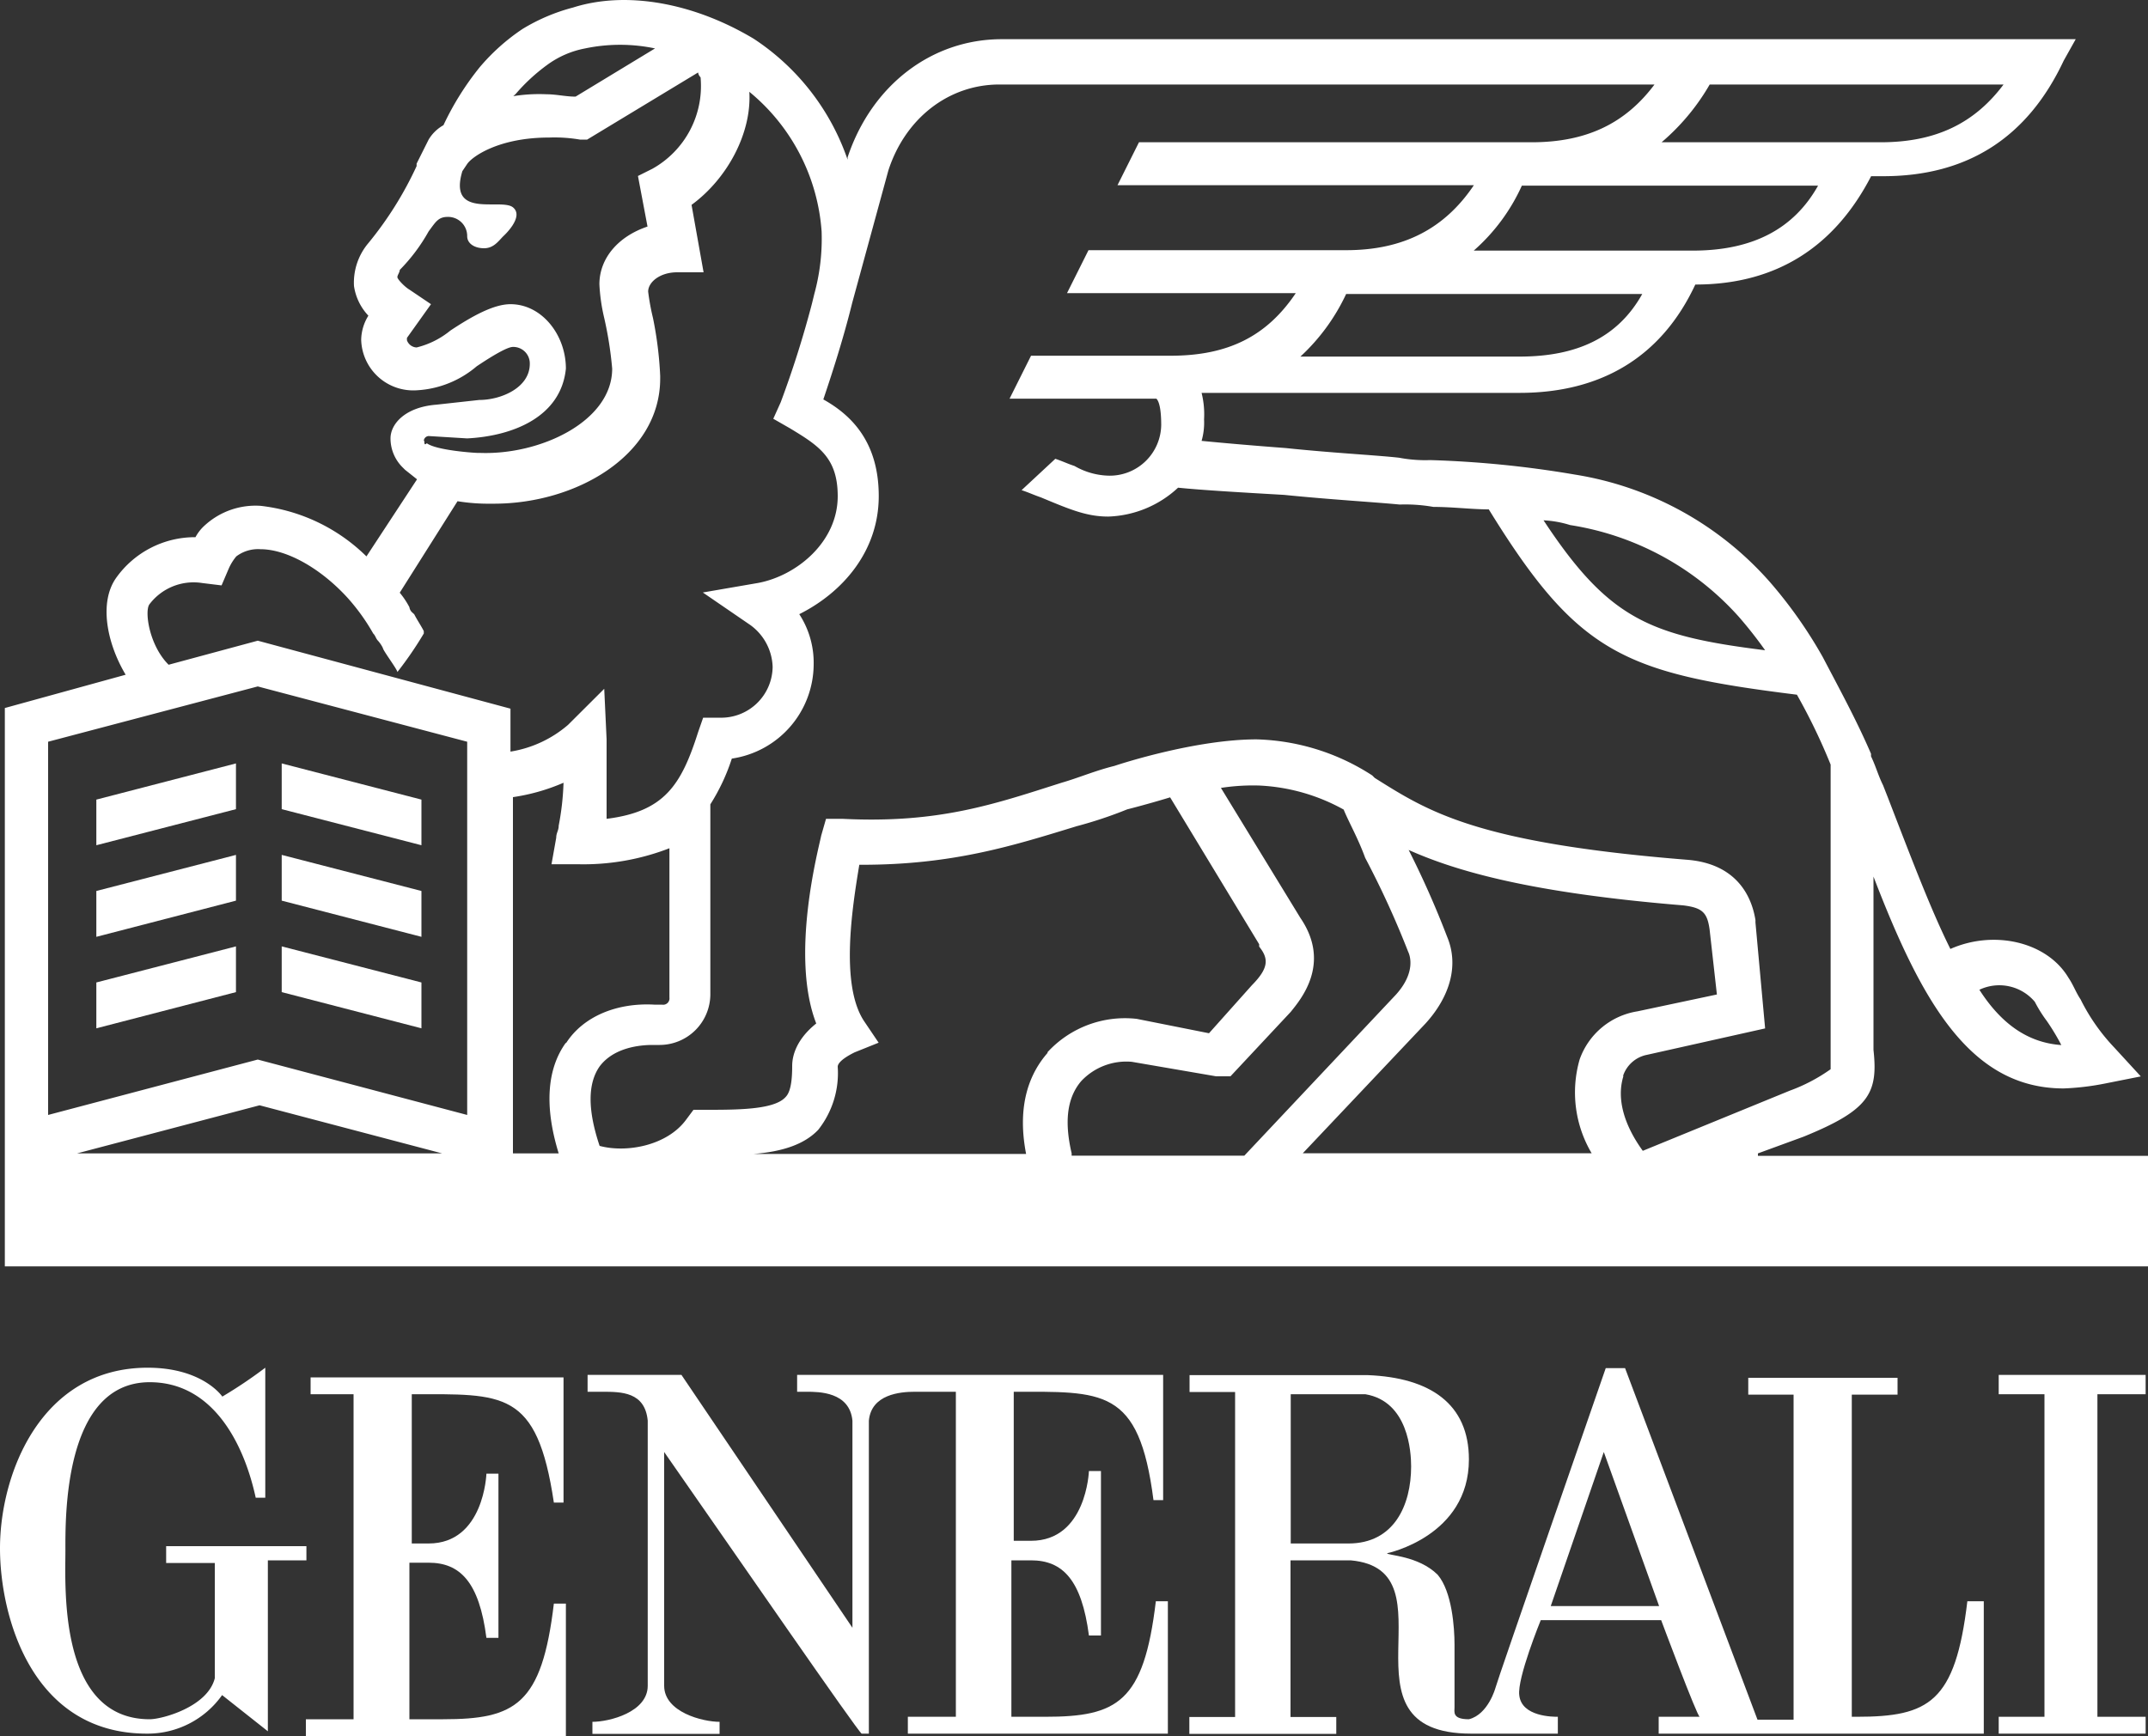<svg id="Ebene_1" data-name="Ebene 1" xmlns="http://www.w3.org/2000/svg" viewBox="0 0 200 161.68"><rect x="0" y="0" width="200" height="161.68" fill="#333333" stroke="none"/><defs><style>.cls-1{fill:#fff;}</style></defs><title>kundenlogo-generali-weiss</title><g id="g26"><path id="path2" class="cls-1" d="M38.34,143.52V129.85c8.52,0,11.66-.45,13.23,10.09h.9V128.28H28.92v1.57h4v30.27H28.48v1.56H52.69V149.35H51.57c-1.12,9.42-3.59,10.77-10.31,10.77H38.12V145.54h1.79c2.92,0,4.71,1.79,5.38,7h1.12V137.25H45.29s-.22,6.5-5.38,6.5H38.34Z"/><path id="path4" class="cls-1" d="M28.7,144H15.47v1.57H20V156.3c-.68,2.69-4.94,3.82-6.06,3.82-8.52,0-7.85-12.34-7.85-15.7,0-2.91-.22-15.69,7.85-15.69,5.83,0,8.75,5.6,9.87,10.76h.89V127.38a42.79,42.79,0,0,1-4,2.69s-1.8-2.69-6.95-2.69C3.81,127.38,0,137.25,0,144.2c0,6.27,2.91,17.26,13.68,17.26a8.5,8.5,0,0,0,7-3.59l4.26,3.37V145.32h3.59V144Z"/><path id="path6" class="cls-1" d="M183.18,149.13c-1.12,9.42-3.58,10.76-10.31,10.76h-.45v-30h4.26v-1.57h-13.9v1.57H167v30.27h-3.36l-12.33-32.74h-1.8S139.24,157,139.24,157.2c0,0-.67,2.47-2.47,2.92-1.57,0-1.34-.68-1.34-1.13v-5.83c0-1.56-.23-4.93-1.57-6.5-1.8-1.79-4.71-1.79-4.71-2,0,0,7.62-1.57,7.62-8.74,0-5.16-3.59-7.62-9.42-7.85H110.76v1.57H115v30.27h-4.26v1.57h13.68v-1.57h-4.26V145.32h5.6c9.87.89-1.79,16.14,11.22,16.14h8.07v-1.57c-.45,0-3.37,0-3.59-2-.22-1.57,2-7,2-7h11.21s3.36,9,3.59,9h-3.82v1.57h30.27V149.13Zm-57.62-5.38h-5.38v-13.9h6.95c4,.67,4.26,5.38,4.26,6.72,0,3.59-1.57,7.18-5.83,7.18m18.83,5.83,4.94-14.35,5.15,14.35Z"/><path id="path8" class="cls-1" d="M94.17,129.62c8.52,0,11.88-.45,13.23,10.09h.9V128.05H74.22v1.57h.89c1.12,0,4,0,4.26,2.69h0V151.6L63.45,128.05H54.71v1.57h1.34c1.8,0,4,0,4.26,2.69V157c0,2.46-3.58,3.36-5.15,3.36h0v1.12H67v-1.12c-1.57,0-5.16-.9-5.16-3.36V135.23c6.28,9,18.16,26.23,18.39,26.23h.67V132.31c.23-2.46,2.92-2.69,4.26-2.69H89v30.27H84.53v1.57h24.21V149.13h-1.12c-1.12,9.42-3.58,10.76-10.31,10.76H94.17V145.32H96c2.92,0,4.71,1.79,5.39,7h1.12V137h-1.12s-.23,6.5-5.39,6.5H94.39v-13.9Z"/><polygon id="polygon10" class="cls-1" points="186.1 128.05 186.1 129.85 190.36 129.85 190.36 159.89 186.1 159.89 186.1 161.46 199.78 161.46 199.78 159.89 195.29 159.89 195.29 129.85 199.78 129.85 199.78 128.05 186.1 128.05"/><path id="path12" class="cls-1" d="M163.68,107.42l4.26-1.56h0c6.05-2.47,6.95-4,6.5-8.08V81.64c4.48,11.66,9,19.73,17.71,19.73a24.2,24.2,0,0,0,3.81-.45l3.37-.67-2.47-2.69a18.28,18.28,0,0,1-3.14-4.49c-.45-.67-.67-1.34-1.12-2-2-3.37-6.95-4.49-11-2.69-1.79-3.59-3.58-8.3-5.83-14.13l-.44-1.12c-.45-.9-.68-1.79-1.12-2.69V70.2h0c-1.35-3.13-2.92-6-4.49-9a42.3,42.3,0,0,0-4.93-7A30.59,30.59,0,0,0,146.64,44.2a96.6,96.6,0,0,0-13.46-1.35,13,13,0,0,1-2.91-.22c-2-.23-6.28-.45-10.54-.9-2.91-.22-5.6-.45-7.85-.67a6.1,6.1,0,0,0,.23-2,8.24,8.24,0,0,0-.23-2.47h29.6c7.62,0,13.23-3.36,16.37-10.09,7.62,0,13-3.58,16.37-10.09h1.12q11.76,0,16.81-10.76l1.12-2h-100c-6.5,0-12.1,4.26-14.35,11v.22A22,22,0,0,0,70.18,3.61C64.57.25,58.3-.87,53.36.7a17.59,17.59,0,0,0-4.71,2,19.07,19.07,0,0,0-4,3.58,26.56,26.56,0,0,0-3.36,5.38A3.74,3.74,0,0,0,39.91,13l-1.12,2.24v.23a33.09,33.09,0,0,1-4.49,7.17,5.71,5.71,0,0,0-1.34,4A5.09,5.09,0,0,0,34.3,29.4h0a4.39,4.39,0,0,0-.67,2.24,4.85,4.85,0,0,0,5.16,4.71,9.36,9.36,0,0,0,5.6-2.24c.68-.45,2.7-1.8,3.37-1.8a1.54,1.54,0,0,1,1.57,1.57c0,2.24-2.69,3.37-4.71,3.37l-4,.44c-2.91.23-4.26,1.8-4.26,3.14a3.8,3.8,0,0,0,1.12,2.69l.23.23,1.12.89-4.71,7.18a16.72,16.72,0,0,0-9.86-4.71,7,7,0,0,0-5.16,1.79,4.05,4.05,0,0,0-.9,1.13h0a9,9,0,0,0-7.4,3.81c-1.57,2.24-.89,6,.9,9L.45,65.94v52H200V107.65H163.68ZM189.46,93.3a12.7,12.7,0,0,0,1.12,1.79,21,21,0,0,1,1.35,2.24c-3.14-.22-5.61-2-7.63-5.15a4.32,4.32,0,0,1,5.16,1.12M146.19,48.9a26.53,26.53,0,0,1,15.69,8.52,39.1,39.1,0,0,1,2.47,3.14c-10.76-1.34-14.57-2.91-20.63-12.1a9.73,9.73,0,0,1,2.47.44m-4.71-15.69h-20.4a18.73,18.73,0,0,0,4.26-5.83h27.57c-2.24,4-6,5.83-11.43,5.83m16.14-9.87h-20.4a17.77,17.77,0,0,0,4.48-6.05h27.58c-2.24,4-6.05,6.05-11.66,6.05m1.57-15.47h27.36c-2.69,3.59-6.28,5.38-11.44,5.38h-20.4a20.5,20.5,0,0,0,4.48-5.38M48,8.77A17.22,17.22,0,0,1,50.9,6.08a8.69,8.69,0,0,1,3.58-1.57,15.85,15.85,0,0,1,6.51,0L53.59,9c-.9,0-1.8-.22-2.69-.22A15.18,15.18,0,0,0,47.53,9c.23,0,.23,0,.45-.22M39.46,41.06a.48.48,0,0,1,.45-.45l3.59.22c4.26-.22,8.74-2,9.19-6.5,0-3.14-2.24-6-5.16-6-1.57,0-3.58,1.12-5.6,2.46a7.92,7.92,0,0,1-3.14,1.57,1,1,0,0,1-.9-.67v-.22l2.24-3.14-2-1.35C37.67,26.71,37,26,37,25.81s.22-.45.22-.67a16.64,16.64,0,0,0,2.69-3.59c.67-.9.9-1.35,1.79-1.35A1.78,1.78,0,0,1,43.5,22c0,.67.67,1.12,1.57,1.12s1.34-.67,1.79-1.12c0,0,2-1.8.9-2.69s-6.06,1.12-4.71-3.37l.45-.67c.45-.67,2.91-2.46,7.62-2.46A14.13,14.13,0,0,1,54,13h.67L65,6.75a.76.76,0,0,0,.23.45h0a8.83,8.83,0,0,1-4.49,8.52l-1.34.67.89,4.71c-2.69.9-4.48,2.92-4.48,5.38a17,17,0,0,0,.45,3.14A34.68,34.68,0,0,1,57,34.33c0,4.93-6.73,8.07-12.33,7.85h-.23c-.22,0-3.81-.23-4.7-.9-.23.23-.23,0-.23-.22M13.9,56.3a5.15,5.15,0,0,1,4.93-2l1.8.22.67-1.57A4.77,4.77,0,0,1,22,51.82a3.36,3.36,0,0,1,2.25-.67c2.46,0,5.6,1.79,8.07,4.48A18.86,18.86,0,0,1,34.75,59c.23.23.23.45.45.68a2.93,2.93,0,0,1,.45.67c0,.22,1.35,2,1.35,2.24A33.76,33.76,0,0,0,39.46,59v-.22c-.22-.45-.67-1.12-.89-1.57L38.34,57h0a.81.81,0,0,1-.22-.45,7.68,7.68,0,0,0-.9-1.35l5.38-8.52a17.92,17.92,0,0,0,3.14.23H46c7.63,0,15.47-4.49,15.47-11.66V35a34.61,34.61,0,0,0-.67-5.38,21.18,21.18,0,0,1-.45-2.46c0-.9,1.12-1.8,2.69-1.8h2.47l-1.12-6.28c3.36-2.46,5.61-6.72,5.38-10.53a18.52,18.52,0,0,1,6.73,13,19.47,19.47,0,0,1-.68,5.83l-.22.9h0a94.69,94.69,0,0,1-2.91,9.19L72,39l1.57.9C76.23,41.51,78,42.63,78,46.21c0,4.26-3.81,7.4-7.4,8.08l-5.16.89,4.26,2.92a5,5,0,0,1,2.24,4A4.79,4.79,0,0,1,67,66.84H65.47L65,68.19c-1.57,4.93-3.14,7.4-8.52,8.07v-7.4l-.22-4.71-3.37,3.36A10.84,10.84,0,0,1,47.53,70v-4L24,59.67,15.7,61.91c-1.8-1.79-2.25-4.93-1.8-5.61M7.17,107.42l17-4.48,17,4.48Zm36.33-3.58L24,98.68,4.48,103.84V69.08L24,63.93,43.5,69.08Zm9.19-6.73c-1.79,2.47-2,6-.67,10.31H47.76V74.24a18.54,18.54,0,0,0,4.71-1.34,25.11,25.11,0,0,1-.45,4c0,.45-.23.67-.23,1.12l-.44,2.47h2.46A22.14,22.14,0,0,0,62.33,79v13.9a.59.59,0,0,1-.67.67H61c-3.59-.22-6.73,1.12-8.3,3.59m44.84.9c-1.57,1.79-2.91,4.71-2,9.41H70.18c2.69-.22,4.71-.89,6-2.24A8.51,8.51,0,0,0,78,99.35c0-.22.22-.67,1.57-1.34l2.24-.9-1.35-2c-2.24-3.36-1.12-10.54-.45-14.57h.23c8.52,0,14.12-1.79,20-3.59a39.4,39.4,0,0,0,4.71-1.57h0s1.8-.45,4-1.12l8.29,13.68v.22c.9,1.12.9,2-.67,3.59l-4,4.48-6.73-1.34h0A9.79,9.79,0,0,0,97.53,98m2.25,9.41c-.68-2.91-.45-5.15.89-6.72a5.76,5.76,0,0,1,4.71-1.8l7.85,1.35h1.34l5.61-6h0c.9-1.13,3.81-4.49.9-8.75l-7.4-12.11a19.57,19.57,0,0,1,3.58-.22h0a17.86,17.86,0,0,1,7.85,2.24c.45,1.12,1.35,2.69,2,4.49a84.54,84.54,0,0,1,4,8.74c.22.45.67,2-1.13,4l-14.12,15H99.78Zm48.43,0H121.3l11.44-12.1c2.24-2.47,3.13-5.38,2-8.07a85.56,85.56,0,0,0-3.58-8.08c4.48,2,11.43,4,25.56,5.16,1.79.22,2.24.67,2.46,2.24l.68,6.06-7.4,1.57a6.84,6.84,0,0,0-5.38,4.48,11.12,11.12,0,0,0,1.12,8.74m2.91-7.17a2.94,2.94,0,0,1,2.24-2l11-2.46-.9-9.87v-.22c-.22-1.35-1.12-5.16-6.28-5.61C137.44,78.5,133,75.59,128,72.45h0l-.23-.23A20.76,20.76,0,0,0,117,68.86c-5.61,0-12.56,2.24-13.23,2.47-1.79.44-3.36,1.12-4.93,1.57-6.28,2-11.44,3.81-20.4,3.36H76.91l-.45,1.57C76.23,79,73.54,89,76,95.32c-2.24,1.79-2.24,3.58-2.24,4,0,2.25-.45,2.69-.68,2.92-1.12,1.12-4.48,1.12-7.39,1.12H64.57l-.67.9c-1.79,2.46-5.6,3.13-8.07,2.46q-1.68-5,0-7.4c1.34-1.79,3.81-2,4.93-2h.67a4.73,4.73,0,0,0,4.71-4.7V74.91a18.53,18.53,0,0,0,2-4.26,8.91,8.91,0,0,0,7.62-8.74,8.29,8.29,0,0,0-1.34-4.71c4-2,7.4-5.83,7.4-11s-2.69-7.62-5.16-9c.67-2,1.8-5.39,2.69-9l3.37-12.34C84.3,11,88.34,7.87,93.05,7.87h61c-2.69,3.59-6.28,5.38-11.44,5.38H106.05l-2,4h33.18c-2.69,4-6.5,6.05-11.88,6.05h-24l-2,4h21.3c-2.69,4-6.28,5.83-11.66,5.83H96l-2,4h13.67c.23.22.45.89.45,2.46a4.79,4.79,0,0,1-4.93,4.71,6.68,6.68,0,0,1-3.14-.9c-.67-.22-1.12-.45-1.79-.67l-3.14,2.92c.67.22,1.12.44,1.79.67h0c2.69,1.12,4.26,1.79,6.28,1.79a10,10,0,0,0,6.5-2.69c2.24.23,6.06.45,9.87.67,4.48.45,8.52.68,10.76.9a15.09,15.09,0,0,1,3.14.22c1.79,0,3.59.23,5.16.23,8.29,13.45,12.55,15.25,28.69,17.26a55.14,55.14,0,0,1,3.14,6.51V99.58a16,16,0,0,1-3.81,2l-13.68,5.6c-1.79-2.47-2.46-4.93-1.79-7"/><polygon id="polygon14" class="cls-1" points="26.23 75.36 39.24 78.72 39.24 74.47 26.23 71.1 26.23 75.36"/><polygon id="polygon16" class="cls-1" points="21.97 71.1 8.97 74.47 8.97 78.72 21.97 75.36 21.97 71.1"/><polygon id="polygon18" class="cls-1" points="21.97 79.62 8.97 82.98 8.97 87.25 21.97 83.88 21.97 79.62"/><polygon id="polygon20" class="cls-1" points="26.23 83.88 39.24 87.25 39.24 82.98 26.23 79.62 26.23 83.88"/><polygon id="polygon22" class="cls-1" points="26.23 92.4 39.24 95.77 39.24 91.5 26.23 88.14 26.23 92.4"/><polygon id="polygon24" class="cls-1" points="21.97 88.14 8.97 91.5 8.97 95.77 21.97 92.4 21.97 88.14"/></g></svg>